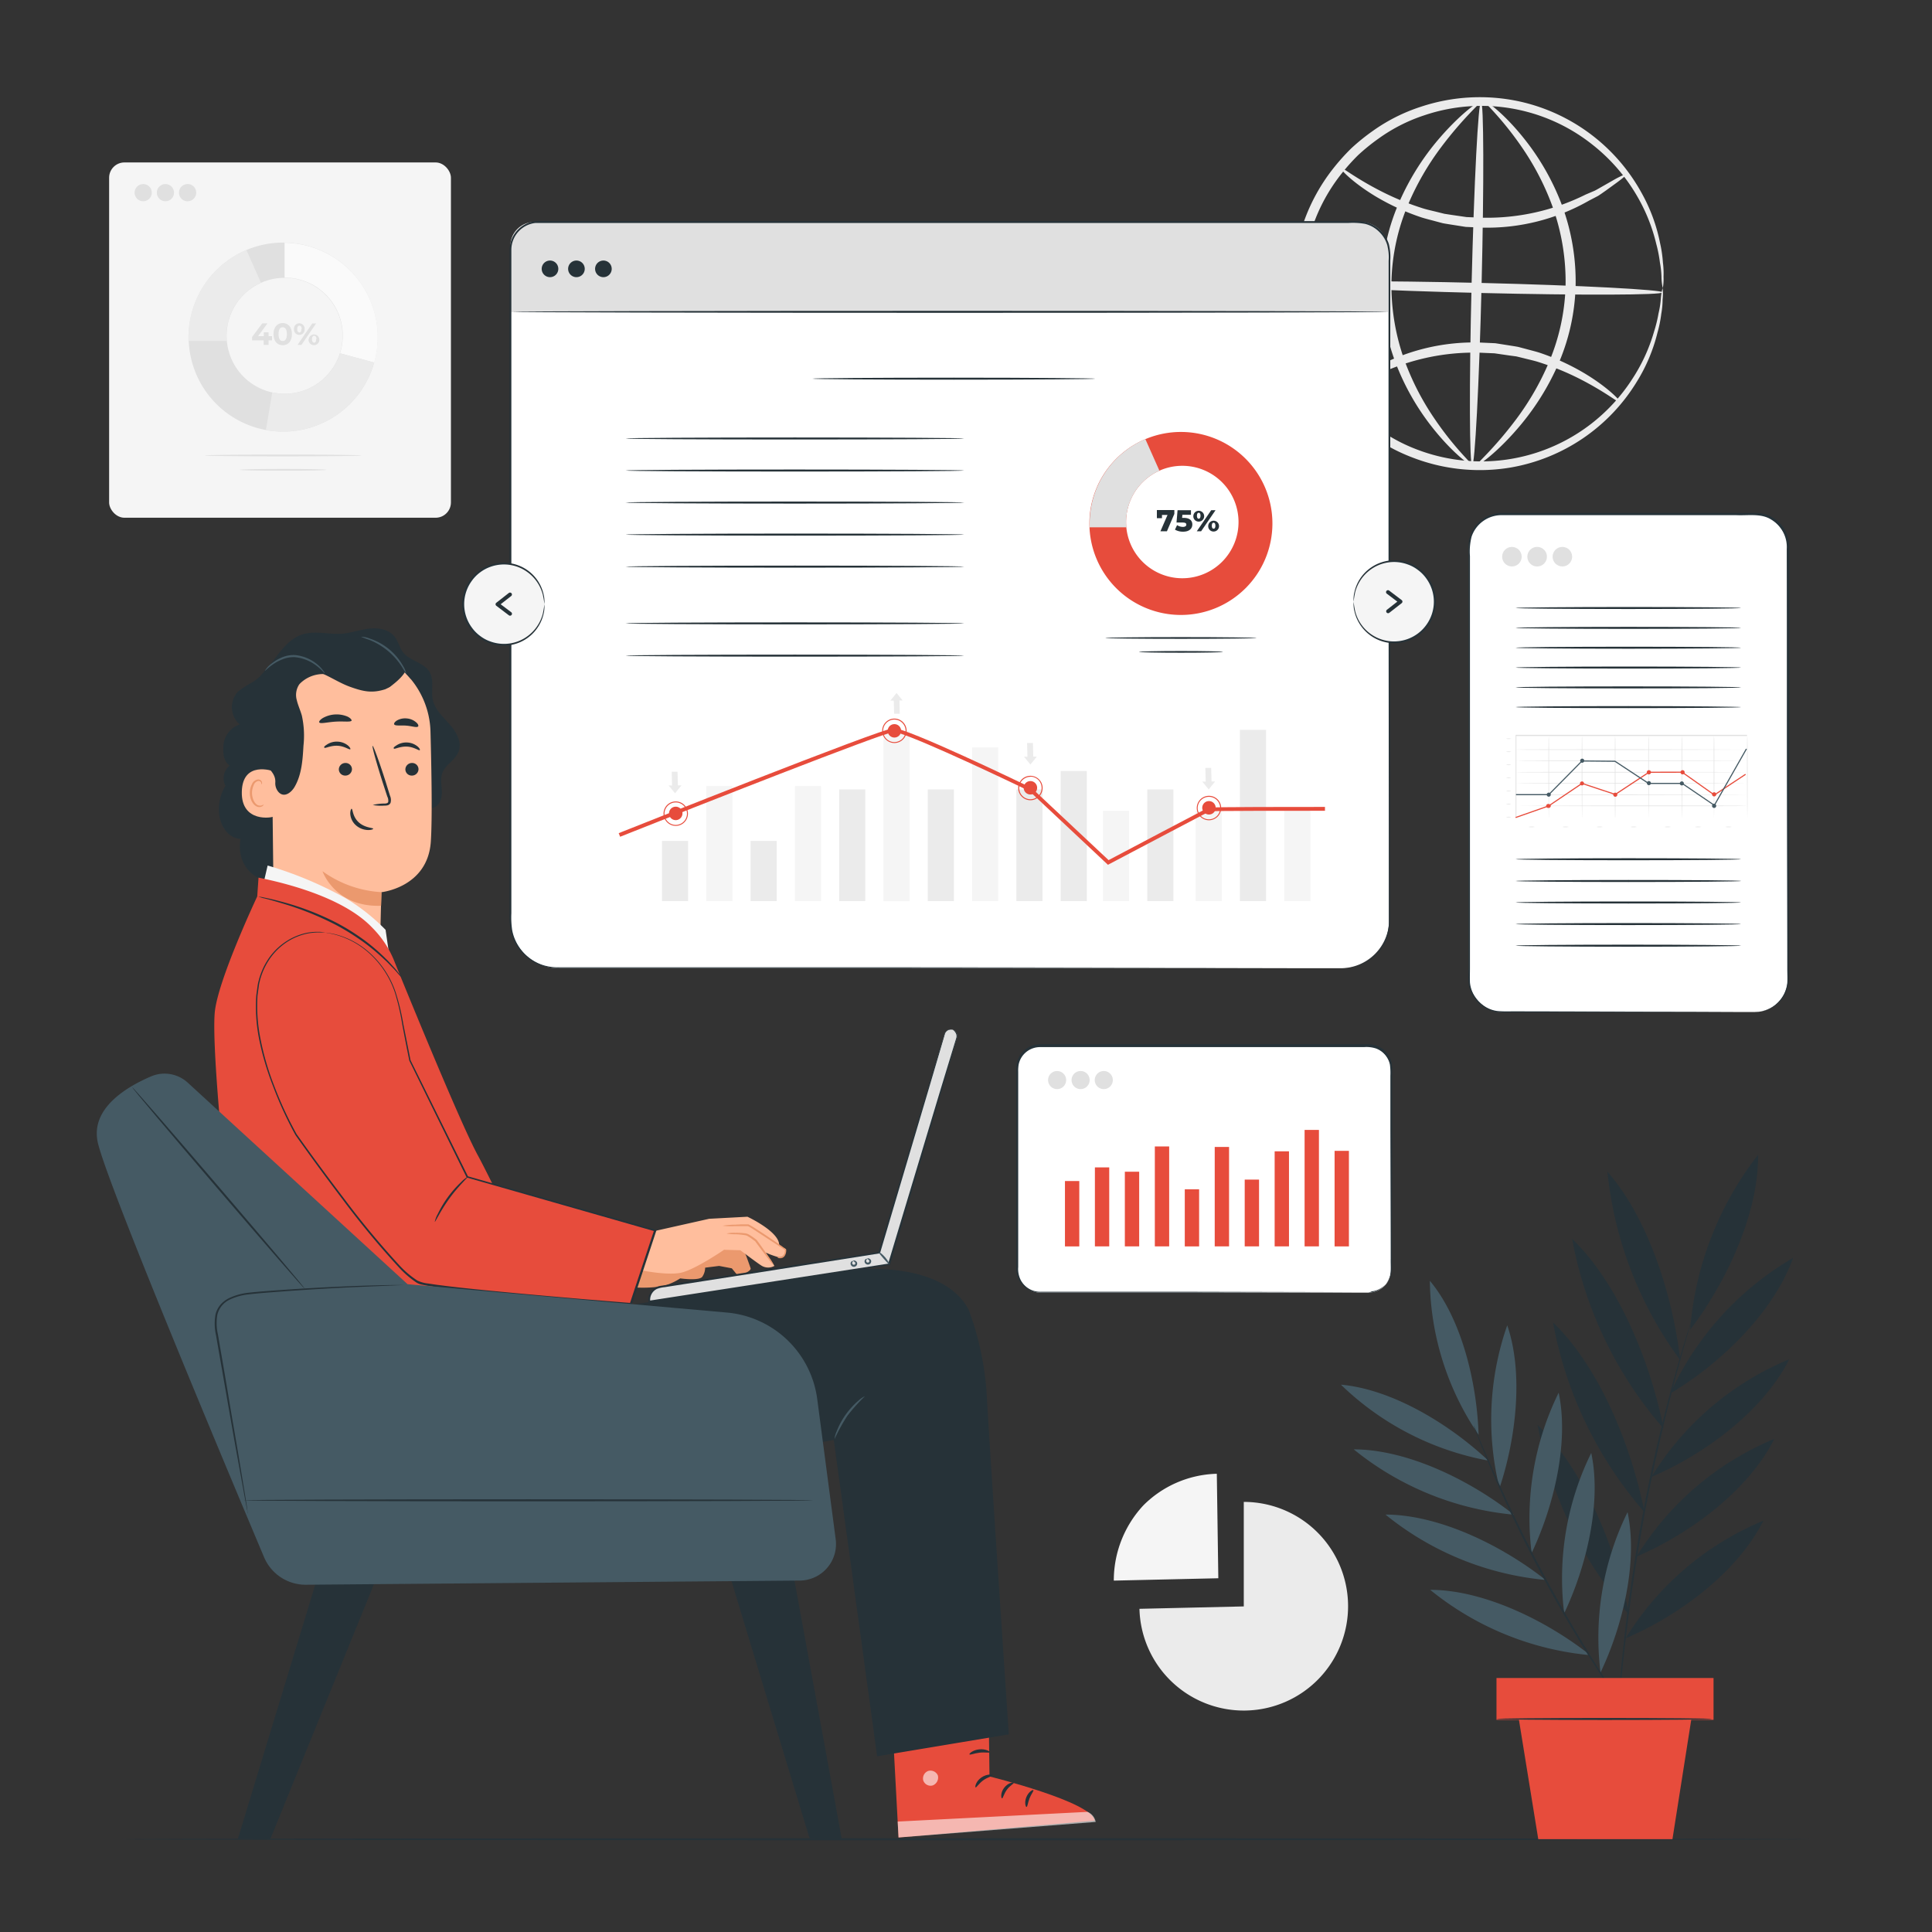 <svg xmlns="http://www.w3.org/2000/svg" viewBox="0 0 500 500"><rect x="0" y="0" width="500" height="500" fill="#333333" stroke="none"/><g id="freepik--background-complete--inject-220"><rect x="28.24" y="42.04" width="88.46" height="91.95" rx="3.96" style="fill:#f5f5f5"></rect><path d="M73.28,62.78A24.46,24.46,0,1,0,97.74,87.24,24.46,24.46,0,0,0,73.28,62.78Zm.37,39.12a15,15,0,1,1,15-15A15,15,0,0,1,73.65,101.9Z" style="fill:#e0e0e0"></path><path d="M73.65,62.79v9.06A15,15,0,0,1,88,91.43l8.86,2.4a24.44,24.44,0,0,0-23.18-31Z" style="fill:#fafafa"></path><path d="M58.62,86.87a15,15,0,0,1,8.91-13.72L63.77,64.7a24.46,24.46,0,0,0-15,22.54c0,.35,0,.69,0,1h9.84C58.65,87.81,58.62,87.34,58.62,86.87Z" style="fill:#ebebeb"></path><path d="M73.65,101.9a15.11,15.11,0,0,1-3.18-.34c-.38,2.18-1.09,6.4-1.65,9.73a24.18,24.18,0,0,0,4.46.41A24.45,24.45,0,0,0,96.83,93.83L88,91.43A15,15,0,0,1,73.65,101.9Z" style="fill:#ebebeb"></path><path d="M70.4,88.09h-.9v1.17H68.24V88.09h-3v-.87l2.62-3.52h1.35L66.79,87h1.49V86H69.5v1h.9Z" style="fill:#e0e0e0"></path><path d="M70.78,86.48c0-1.84,1-2.88,2.38-2.88s2.39,1,2.39,2.88-1,2.87-2.39,2.87S70.78,88.31,70.78,86.48Zm3.47,0c0-1.27-.44-1.79-1.09-1.79s-1.08.52-1.08,1.79.45,1.78,1.08,1.78S74.25,87.74,74.25,86.48Z" style="fill:#e0e0e0"></path><path d="M76.08,85.17a1.38,1.38,0,1,1,2.75,0,1.38,1.38,0,1,1-2.75,0Zm2,0c0-.6-.23-.88-.58-.88s-.58.29-.58.88.24.88.58.88S78,85.76,78,85.17Zm2.73-1.47h1l-3.8,5.56H77Zm-.91,4.09a1.38,1.38,0,1,1,1.37,1.53A1.38,1.38,0,0,1,79.86,87.79Zm2,0c0-.59-.23-.88-.58-.88s-.58.28-.58.88.24.88.58.88S81.81,88.37,81.81,87.79Z" style="fill:#e0e0e0"></path><path d="M93.52,117.87c0,.13-9.06.24-20.24.24S53,118,53,117.87s9.06-.23,20.24-.23S93.52,117.75,93.52,117.87Z" style="fill:#e0e0e0"></path><path d="M84.51,121.59c0,.13-5,.23-11.23.23s-11.23-.1-11.23-.23,5-.23,11.23-.23S84.51,121.46,84.51,121.59Z" style="fill:#e0e0e0"></path><circle cx="37.06" cy="49.86" r="2.23" style="fill:#e0e0e0"></circle><circle cx="42.81" cy="49.86" r="2.23" style="fill:#e0e0e0"></circle><path d="M50.78,49.86a2.23,2.23,0,1,1-2.23-2.23A2.22,2.22,0,0,1,50.78,49.86Z" style="fill:#e0e0e0"></path><path d="M430.33,74.57a13.63,13.63,0,0,1-.34-3,24,24,0,0,0-.4-3.6,34.44,34.44,0,0,0-.95-4.84,45.37,45.37,0,0,0-5-12.45A46.69,46.69,0,0,0,412,37.34a46.13,46.13,0,0,0-43.48-7.47,43.31,43.31,0,0,0-11.76,6,51.56,51.56,0,0,0-5.31,4.31,52.36,52.36,0,0,0-4.62,5.22,45.76,45.76,0,0,0-1.32,54.25,52.44,52.44,0,0,0,4.36,5.44,53.19,53.19,0,0,0,5.09,4.56,43.48,43.48,0,0,0,11.46,6.57,46.49,46.49,0,0,0,56-18.12,45,45,0,0,0,5.62-12.19,35.64,35.64,0,0,0,1.18-4.79,23.92,23.92,0,0,0,.58-3.57,13.58,13.58,0,0,1,.48-3,13.15,13.15,0,0,1,0,3,21.39,21.39,0,0,1-.34,3.66,32.25,32.25,0,0,1-1,4.93,43.91,43.91,0,0,1-5.36,12.69A47.74,47.74,0,0,1,390.92,121a48.2,48.2,0,0,1-25.33-2.58,45.43,45.43,0,0,1-12.11-6.83,55.12,55.12,0,0,1-5.39-4.79,54.71,54.71,0,0,1-4.62-5.72,48.07,48.07,0,0,1,1.39-57.25,54.66,54.66,0,0,1,4.9-5.49,54.39,54.39,0,0,1,5.61-4.52A45.61,45.61,0,0,1,367.8,27.6a48.35,48.35,0,0,1,25.42-1.35A47.8,47.8,0,0,1,424.88,50a44.06,44.06,0,0,1,4.75,12.94,32.27,32.27,0,0,1,.73,5,21.22,21.22,0,0,1,.16,3.67A13.29,13.29,0,0,1,430.33,74.57Z" style="fill:#ebebeb"></path><path d="M420.9,45.1c.1.14-.75.88-2.39,2.1l-3,2.18c-.6.41-1.23.88-1.93,1.32l-2.32,1.21a53.25,53.25,0,0,1-27.74,7l-4.2-.19-4-.63c-.65-.11-1.31-.2-1.95-.33l-1.88-.5c-1.24-.34-2.47-.63-3.63-1A60.52,60.52,0,0,1,356,50.82c-6.32-3.82-9.4-7.3-9.16-7.52s3.69,2.62,10.06,5.92A70.28,70.28,0,0,0,368.5,54c1.13.33,2.31.58,3.5.88l1.81.45,1.88.29,3.85.56,4,.16a57.33,57.33,0,0,0,26.85-6l2.35-1c.72-.37,1.37-.77,2-1.12L418,46.36C419.74,45.41,420.79,45,420.9,45.1Z" style="fill:#ebebeb"></path><path d="M345.43,102.45c-.11-.14.74-.88,2.38-2.1l3-2.18c.6-.42,1.23-.88,1.93-1.32l2.33-1.21a53.18,53.18,0,0,1,27.73-7l4.2.19,4,.63c.66.11,1.31.2,1.95.33l1.89.5c1.23.34,2.46.63,3.62,1a60.52,60.52,0,0,1,11.77,5.42c6.32,3.82,9.4,7.3,9.16,7.52s-3.69-2.62-10.06-5.92a70.28,70.28,0,0,0-11.58-4.74c-1.13-.33-2.31-.58-3.5-.89l-1.81-.44L390.63,92l-3.85-.56-4-.17a57.36,57.36,0,0,0-26.85,6l-2.35,1c-.72.37-1.37.77-2,1.12l-3.22,1.77C346.58,102.14,345.53,102.6,345.43,102.45Z" style="fill:#ebebeb"></path><path d="M430.31,75.66c0,.72-21.15.79-47.2.16S336,74.09,336,73.37s21.14-.78,47.2-.15S430.32,75,430.31,75.66Z" style="fill:#ebebeb"></path><path d="M381,120.54c-.72,0-.79-21.14-.15-47.17s1.72-47.14,2.44-47.12.78,21.13.15,47.18S381.68,120.56,381,120.54Z" style="fill:#ebebeb"></path><path d="M381,120.47c-.18.28-5.38-3.25-11.37-11.22a63.46,63.46,0,0,1-8.43-15.31,56.73,56.73,0,0,1-3.65-21.14,54,54,0,0,1,4.76-20.92A65.44,65.44,0,0,1,371.49,37c6.35-7.68,11.59-11.08,11.77-10.81s-4.49,4.16-10.32,11.94a70.5,70.5,0,0,0-8.47,14.66,54.31,54.31,0,0,0-4.36,20,57.45,57.45,0,0,0,3.3,20.27,67.86,67.86,0,0,0,7.68,15.06C376.55,116.23,381.23,120.19,381,120.47Z" style="fill:#ebebeb"></path><path d="M384.31,26.26c.18-.27,5.38,3.25,11.38,11.23a63.42,63.42,0,0,1,8.43,15.31,56.84,56.84,0,0,1,3.65,21.13A54.22,54.22,0,0,1,403,94.86a65.59,65.59,0,0,1-9.22,14.83c-6.35,7.68-11.59,11.08-11.76,10.81s4.49-4.16,10.32-11.94a70.41,70.41,0,0,0,8.46-14.65,54.56,54.56,0,0,0,4.37-20,57.39,57.39,0,0,0-3.31-20.26,68,68,0,0,0-7.68-15.07C388.73,30.51,384.05,26.55,384.31,26.26Z" style="fill:#ebebeb"></path><path d="M321.89,415.74V388.69a27,27,0,1,1-27,27.67Z" style="fill:#ebebeb"></path><path d="M315.3,408.45l-27.05.61a28.54,28.54,0,0,1,7.66-19.48,27.86,27.86,0,0,1,19-8.17Z" style="fill:#f5f5f5"></path></g><g id="freepik--Floor--inject-220"><path d="M468.89,476c0,.15-98,.26-218.88.26s-218.9-.11-218.9-.26,98-.26,218.9-.26S468.89,475.83,468.89,476Z" style="fill:#263238"></path></g><g id="freepik--window-3--inject-220"><rect x="263.25" y="270.73" width="96.76" height="63.81" rx="5.89" style="fill:#fff"></rect><path d="M354.13,334.55s.27,0,.8-.09a5.58,5.58,0,0,0,2.18-.79,5.94,5.94,0,0,0,2.41-2.84c.61-1.4.35-3.19.4-5.15,0-7.88-.05-19.27-.09-33.33,0-3.52,0-7.2,0-11,0-1,0-1.93,0-2.91a16.63,16.63,0,0,0-.12-2.92,5.67,5.67,0,0,0-3.71-4.21,8.15,8.15,0,0,0-3-.32H329.68l-60.53,0a5.64,5.64,0,0,0-5.51,4.45,9.3,9.3,0,0,0-.13,1.92v21.36c0,10.12,0,19.89,0,29.19a6.44,6.44,0,0,0,.6,3.27,5.65,5.65,0,0,0,2.21,2.36,5.73,5.73,0,0,0,3.11.77h16.16l23,0,33.33.08,9.06.05,2.36,0,.8,0-.8,0-2.36,0-9.06,0-33.33.08-23,0H269.41a6.32,6.32,0,0,1-3.35-.83,6.17,6.17,0,0,1-2.4-2.56,7,7,0,0,1-.65-3.48c0-9.3,0-19.07,0-29.19q0-7.61,0-15.45v-5.91a9.38,9.38,0,0,1,.14-2,6.17,6.17,0,0,1,6-4.86l60.53,0,13.59,0H353a8.72,8.72,0,0,1,3.16.35,6.1,6.1,0,0,1,4,4.54,17,17,0,0,1,.12,3v2.91c0,3.84,0,7.52,0,11,0,14.06-.06,25.45-.08,33.33,0,1,0,1.91,0,2.79a6.25,6.25,0,0,1-.45,2.42,6,6,0,0,1-2.5,2.87,5.4,5.4,0,0,1-2.23.75A4.81,4.81,0,0,1,354.13,334.55Z" style="fill:#263238"></path><rect x="306.62" y="307.79" width="3.71" height="14.78" style="fill:#E74C3C"></rect><rect x="275.61" y="305.65" width="3.71" height="16.92" style="fill:#E74C3C"></rect><rect x="283.36" y="302.12" width="3.71" height="20.44" style="fill:#E74C3C"></rect><rect x="291.11" y="303.24" width="3.71" height="19.32" style="fill:#E74C3C"></rect><rect x="298.87" y="296.7" width="3.71" height="25.86" style="fill:#E74C3C"></rect><rect x="314.37" y="296.83" width="3.71" height="25.73" style="fill:#E74C3C"></rect><rect x="322.13" y="305.28" width="3.71" height="17.28" style="fill:#E74C3C"></rect><rect x="329.88" y="297.96" width="3.71" height="24.6" style="fill:#E74C3C"></rect><rect x="337.63" y="292.42" width="3.71" height="30.14" style="fill:#E74C3C"></rect><rect x="345.39" y="297.84" width="3.71" height="24.73" style="fill:#E74C3C"></rect><path d="M275.92,279.52a2.34,2.34,0,1,1-2.34-2.34A2.34,2.34,0,0,1,275.92,279.52Z" style="fill:#e0e0e0"></path><path d="M282,279.52a2.34,2.34,0,1,1-2.33-2.34A2.33,2.33,0,0,1,282,279.52Z" style="fill:#e0e0e0"></path><path d="M288,279.52a2.34,2.34,0,1,1-2.34-2.34A2.34,2.34,0,0,1,288,279.52Z" style="fill:#e0e0e0"></path></g><g id="freepik--window-2--inject-220"><rect x="380.16" y="133.02" width="82.52" height="128.88" rx="8.43" style="fill:#fff"></rect><path d="M454.25,261.9l.27,0c.17,0,.44,0,.78-.07a8.71,8.71,0,0,0,2.91-.95,8.57,8.57,0,0,0,3.44-3.52,8.4,8.4,0,0,0,.9-3c.08-1.13,0-2.36,0-3.65,0-10.34-.05-25.29-.09-43.75s0-40.47-.05-64.89a8.27,8.27,0,0,0-4-7.59c-2.64-1.7-6-1-9.14-1.16H388.59a8.19,8.19,0,0,0-7.74,5.56,15.58,15.58,0,0,0-.43,5.08v5.16q0,10.3,0,20.28c0,13.29,0,26.11,0,38.32s0,23.82,0,34.68v8c0,1.3-.05,2.63,0,3.87a8.24,8.24,0,0,0,7,7.37,30,30,0,0,0,3.55.1h3.51l43.75.09,11.89.05,3.1,0,1.05,0s-.36,0-1.05,0l-3.1,0-11.89.05-43.75.08H391a33.65,33.65,0,0,1-3.6-.1,8.62,8.62,0,0,1-7.36-7.71c-.08-1.32,0-2.59,0-3.91,0-2.62,0-5.29,0-8,0-10.86,0-22.46,0-34.68s0-25,0-38.32v-28a8.77,8.77,0,0,1,.46-2.64,8.62,8.62,0,0,1,3.15-4.27,8.73,8.73,0,0,1,5.08-1.65h65.47a8.74,8.74,0,0,1,7.88,4.68,9.28,9.28,0,0,1,.8,2.23,11.59,11.59,0,0,1,.18,2.34c0,24.42,0,46.41-.06,64.89s-.06,33.41-.08,43.75c0,1.29,0,2.5-.06,3.66a8.28,8.28,0,0,1-.93,3.09,8.68,8.68,0,0,1-3.53,3.53,8.22,8.22,0,0,1-3,.91A7.52,7.52,0,0,1,454.25,261.9Z" style="fill:#263238"></path><circle cx="391.28" cy="144.07" r="2.53" style="fill:#e0e0e0"></circle><path d="M400.34,144.07a2.53,2.53,0,1,1-2.53-2.53A2.53,2.53,0,0,1,400.34,144.07Z" style="fill:#e0e0e0"></path><circle cx="404.34" cy="144.07" r="2.53" style="fill:#e0e0e0"></circle><path d="M450.61,157.35c0,.14-13.07.26-29.19.26s-29.2-.12-29.2-.26,13.07-.26,29.2-.26S450.61,157.2,450.61,157.35Z" style="fill:#263238"></path><path d="M450.61,162.49c0,.14-13.07.26-29.19.26s-29.2-.12-29.2-.26,13.07-.26,29.2-.26S450.61,162.34,450.61,162.49Z" style="fill:#263238"></path><path d="M450.61,167.63c0,.14-13.07.26-29.19.26s-29.2-.12-29.2-.26,13.07-.26,29.2-.26S450.61,167.48,450.61,167.63Z" style="fill:#263238"></path><path d="M450.61,172.77c0,.14-13.07.26-29.19.26s-29.2-.12-29.2-.26,13.07-.27,29.2-.27S450.61,172.62,450.61,172.77Z" style="fill:#263238"></path><path d="M450.61,177.9c0,.15-13.07.26-29.19.26s-29.2-.11-29.2-.26,13.07-.26,29.2-.26S450.61,177.76,450.61,177.9Z" style="fill:#263238"></path><path d="M450.61,183c0,.15-13.07.26-29.19.26s-29.2-.11-29.2-.26,13.07-.26,29.2-.26S450.61,182.9,450.61,183Z" style="fill:#263238"></path><path d="M450.61,222.37c0,.14-13.07.26-29.19.26s-29.2-.12-29.2-.26,13.07-.26,29.2-.26S450.61,222.22,450.61,222.37Z" style="fill:#263238"></path><path d="M450.61,228c0,.14-13.07.26-29.19.26s-29.2-.12-29.2-.26,13.07-.26,29.2-.26S450.61,227.82,450.61,228Z" style="fill:#263238"></path><path d="M450.61,233.56c0,.14-13.07.26-29.19.26s-29.2-.12-29.2-.26,13.07-.26,29.2-.26S450.61,233.41,450.61,233.56Z" style="fill:#263238"></path><path d="M450.61,239.15c0,.14-13.07.26-29.19.26s-29.2-.12-29.2-.26,13.07-.26,29.2-.26S450.61,239,450.61,239.15Z" style="fill:#263238"></path><path d="M450.61,244.74c0,.15-13.07.27-29.19.27s-29.2-.12-29.2-.27,13.07-.26,29.2-.26S450.61,244.6,450.61,244.74Z" style="fill:#263238"></path><path d="M452.13,190.48h-4.55l-12.56,0-42.68,0,.1-.07c0,3.35,0,6.83,0,10.39s0,7.25,0,10.71l-.1-.08,42.38,0,12.46,0h0l-12.46,0-42.38,0h-.1v-.07c0-3.46,0-7,0-10.71s0-7,0-10.39v-.08h.1l42.68,0,12.56,0h4.55Z" style="fill:#e0e0e0"></path><path d="M452.13,194s-13.39.08-29.9.08-29.89,0-29.89-.08,13.38-.08,29.89-.08S452.13,194,452.13,194Z" style="fill:#e0e0e0"></path><path d="M452.13,196.94s-13.39.07-29.9.07-29.89,0-29.89-.07,13.38-.08,29.89-.08S452.13,196.89,452.13,196.94Z" style="fill:#e0e0e0"></path><path d="M452.13,199.84s-13.39.08-29.9.08-29.89,0-29.89-.08,13.38-.07,29.89-.07S452.13,199.8,452.13,199.84Z" style="fill:#e0e0e0"></path><path d="M452.13,202.75s-13.39.07-29.9.07-29.89,0-29.89-.07,13.38-.08,29.89-.08S452.13,202.71,452.13,202.75Z" style="fill:#e0e0e0"></path><path d="M452.13,205.65s-13.39.08-29.9.08-29.89,0-29.89-.08,13.38-.07,29.89-.07S452.13,205.61,452.13,205.65Z" style="fill:#e0e0e0"></path><path d="M392.34,208.56s13.38-.08,29.89-.08,29.9,0,29.9.08-13.39.08-29.9.08S392.34,208.6,392.34,208.56Z" style="fill:#e0e0e0"></path><path d="M400.81,211.9s-.07-4.8-.07-10.71,0-10.71.07-10.71.08,4.79.08,10.71S400.86,211.9,400.81,211.9Z" style="fill:#e0e0e0"></path><path d="M409.42,211.9s-.07-4.8-.07-10.71,0-10.71.07-10.71.08,4.79.08,10.71S409.47,211.9,409.42,211.9Z" style="fill:#e0e0e0"></path><path d="M418,211.9c-.05,0-.08-4.8-.08-10.71s0-10.71.08-10.71.07,4.79.07,10.71S418.08,211.9,418,211.9Z" style="fill:#e0e0e0"></path><path d="M426.65,211.9s-.08-4.8-.08-10.71,0-10.71.08-10.71.07,4.79.07,10.71S426.69,211.9,426.65,211.9Z" style="fill:#e0e0e0"></path><path d="M435.26,211.9c-.05,0-.08-4.8-.08-10.71s0-10.71.08-10.71.07,4.79.07,10.71S435.3,211.9,435.26,211.9Z" style="fill:#e0e0e0"></path><path d="M443.59,211.9s-.08-4.8-.08-10.71,0-10.71.08-10.71.08,4.79.08,10.71S443.63,211.9,443.59,211.9Z" style="fill:#e0e0e0"></path><path d="M452.2,211.9s-.07-4.8-.07-10.71,0-10.71.07-10.71.08,4.79.08,10.71S452.24,211.9,452.2,211.9Z" style="fill:#e0e0e0"></path><path d="M401.34,208.56a.52.52,0,0,1-.53.52.52.52,0,1,1,0-1A.52.52,0,0,1,401.34,208.56Z" style="fill:#E74C3C"></path><circle cx="409.42" cy="202.75" r="0.52" style="fill:#E74C3C"></circle><path d="M418.56,205.6a.53.53,0,1,1-1.05,0,.53.53,0,0,1,1.05,0Z" style="fill:#E74C3C"></path><path d="M427.12,199.48a.54.54,0,0,1-.77.77h0A.54.54,0,0,1,427.12,199.48Z" style="fill:#E74C3C"></path><path d="M435.83,199.48a.54.54,0,0,1-.77.77h0A.54.54,0,0,1,435.83,199.48Z" style="fill:#E74C3C"></path><path d="M444,205.19a.54.54,0,0,1-.76.77h0A.54.54,0,0,1,444,205.19Z" style="fill:#E74C3C"></path><path d="M410,196.94a.53.53,0,0,1-1.05,0,.53.53,0,1,1,1.05,0Z" style="fill:#455a64"></path><path d="M401.34,205.65a.53.53,0,0,1-.53.53.52.52,0,0,1-.52-.53.52.52,0,0,1,.52-.52A.52.52,0,0,1,401.34,205.65Z" style="fill:#455a64"></path><path d="M444,208.18a.54.54,0,0,1-.77.76A.54.54,0,0,1,444,208.18Z" style="fill:#455a64"></path><path d="M435.78,202.75a.52.52,0,0,1-.52.52.52.52,0,0,1-.53-.52.53.53,0,0,1,.53-.53A.52.52,0,0,1,435.78,202.75Z" style="fill:#455a64"></path><path d="M427.26,202.67a.53.53,0,0,1-.53.53.52.52,0,0,1-.52-.53.52.52,0,0,1,.52-.52A.52.52,0,0,1,427.26,202.67Z" style="fill:#455a64"></path><path d="M397.22,214a4.35,4.35,0,0,1-1.66,0,4.35,4.35,0,0,1,1.66,0Z" style="fill:#e0e0e0"></path><path d="M406,214a4.35,4.35,0,0,1-1.66,0,4.35,4.35,0,0,1,1.66,0Z" style="fill:#e0e0e0"></path><path d="M414.82,214a4.35,4.35,0,0,1-1.66,0,4.35,4.35,0,0,1,1.66,0Z" style="fill:#e0e0e0"></path><path d="M423.62,214a4.35,4.35,0,0,1-1.66,0,4.35,4.35,0,0,1,1.66,0Z" style="fill:#e0e0e0"></path><path d="M432.42,214a4.35,4.35,0,0,1-1.66,0,4.35,4.35,0,0,1,1.66,0Z" style="fill:#e0e0e0"></path><path d="M440.29,214a4.35,4.35,0,0,1-1.66,0,4.35,4.35,0,0,1,1.66,0Z" style="fill:#e0e0e0"></path><path d="M448.16,214a4.35,4.35,0,0,1-1.66,0,4.35,4.35,0,0,1,1.66,0Z" style="fill:#e0e0e0"></path><path d="M391.1,211.46a3.24,3.24,0,0,1-1.34,0,2.85,2.85,0,0,1,1.34,0Z" style="fill:#e0e0e0"></path><path d="M391.1,208.08a3.24,3.24,0,0,1-1.34,0,2.85,2.85,0,0,1,1.34,0Z" style="fill:#e0e0e0"></path><path d="M391.1,204.7a3.24,3.24,0,0,1-1.34,0,2.85,2.85,0,0,1,1.34,0Z" style="fill:#e0e0e0"></path><path d="M391.1,201.32a3.24,3.24,0,0,1-1.34,0,2.85,2.85,0,0,1,1.34,0Z" style="fill:#e0e0e0"></path><path d="M391.1,197.94a3.24,3.24,0,0,1-1.34,0,2.85,2.85,0,0,1,1.34,0Z" style="fill:#e0e0e0"></path><path d="M391.1,194.56a3.24,3.24,0,0,1-1.34,0,2.85,2.85,0,0,1,1.34,0Z" style="fill:#e0e0e0"></path><path d="M391.1,191.18a3.24,3.24,0,0,1-1.34,0,2.85,2.85,0,0,1,1.34,0Z" style="fill:#e0e0e0"></path><polygon points="392.28 211.71 392.19 211.44 400.75 208.43 409.4 202.59 418.01 205.44 426.69 199.72 435.38 199.7 435.42 199.72 443.67 205.56 451.67 200.27 451.83 200.51 443.67 205.91 443.58 205.85 435.29 199.99 426.78 200.01 418.06 205.76 409.45 202.91 400.86 208.7 392.28 211.71" style="fill:#E74C3C"></polygon><polygon points="443.72 208.62 435.29 202.89 426.6 202.89 417.91 197.16 409.48 197.08 400.87 205.8 392.34 205.8 392.34 205.51 400.75 205.51 409.37 196.79 418 196.87 426.69 202.6 435.38 202.6 443.62 208.21 451.85 193.74 452.1 193.88 443.72 208.62" style="fill:#455a64"></polygon></g><g id="freepik--window-1--inject-220"><path d="M139.93,57.45H350.76a8.76,8.76,0,0,1,8.76,8.76V238a12.58,12.58,0,0,1-12.58,12.58H144.66A12.58,12.58,0,0,1,132.08,238V65.3A7.85,7.85,0,0,1,139.93,57.45Z" style="fill:#fff"></path><path d="M138.27,57.45H352.1a7.1,7.1,0,0,1,7.1,7.1V80.7a0,0,0,0,1,0,0H132.08a0,0,0,0,1,0,0V63.64A6.19,6.19,0,0,1,138.27,57.45Z" style="fill:#e0e0e0"></path><path d="M359.2,80.7c0,.14-50.77.26-113.39.26S132.4,80.84,132.4,80.7s50.76-.26,113.41-.26S359.2,80.55,359.2,80.7Z" style="fill:#263238"></path><path d="M144.49,69.58a2.15,2.15,0,1,1-2.15-2.15A2.14,2.14,0,0,1,144.49,69.58Z" style="fill:#263238"></path><path d="M151.33,69.58a2.15,2.15,0,1,1-2.14-2.15A2.14,2.14,0,0,1,151.33,69.58Z" style="fill:#263238"></path><path d="M158.31,69.58a2.15,2.15,0,1,1-2.15-2.15A2.14,2.14,0,0,1,158.31,69.58Z" style="fill:#263238"></path><path d="M283.5,98c0,.14-16.4.26-36.63.26s-36.63-.12-36.63-.26,16.4-.26,36.63-.26S283.5,97.89,283.5,98Z" style="fill:#263238"></path><path d="M249.55,113.48c0,.15-19.63.26-43.83.26s-43.83-.11-43.83-.26,19.62-.26,43.83-.26S249.55,113.34,249.55,113.48Z" style="fill:#263238"></path><path d="M249.55,121.77c0,.15-19.63.26-43.83.26s-43.83-.11-43.83-.26,19.62-.26,43.83-.26S249.55,121.63,249.55,121.77Z" style="fill:#263238"></path><path d="M249.55,130.06c0,.15-19.63.27-43.83.27s-43.83-.12-43.83-.27,19.62-.26,43.83-.26S249.55,129.92,249.55,130.06Z" style="fill:#263238"></path><path d="M249.55,138.36c0,.14-19.63.26-43.83.26s-43.83-.12-43.83-.26,19.62-.27,43.83-.27S249.55,138.21,249.55,138.36Z" style="fill:#263238"></path><path d="M249.55,146.65c0,.14-19.63.26-43.83.26s-43.83-.12-43.83-.26,19.62-.27,43.83-.27S249.55,146.5,249.55,146.65Z" style="fill:#263238"></path><path d="M249.55,169.68c0,.15-19.63.26-43.83.26s-43.83-.11-43.83-.26,19.62-.26,43.83-.26S249.55,169.54,249.55,169.68Z" style="fill:#263238"></path><path d="M249.55,161.33c0,.15-19.63.26-43.83.26s-43.83-.11-43.83-.26,19.62-.26,43.83-.26S249.55,161.19,249.55,161.33Z" style="fill:#263238"></path><path d="M305.63,111.79a23.68,23.68,0,1,0,23.67,23.67A23.68,23.68,0,0,0,305.63,111.79Zm.36,37.86a14.55,14.55,0,1,1,14.54-14.55A14.54,14.54,0,0,1,306,149.65Z" style="fill:#E74C3C"></path><path d="M291.44,135.1a14.54,14.54,0,0,1,8.62-13.28l-3.64-8.18A23.69,23.69,0,0,0,282,135.46q0,.49,0,1h9.53C291.47,136,291.44,135.56,291.44,135.1Z" style="fill:#e0e0e0"></path><path d="M325.22,165.11c0,.12-8.77.22-19.59.22s-19.59-.1-19.59-.22,8.77-.23,19.59-.23S325.22,165,325.22,165.11Z" style="fill:#263238"></path><path d="M316.49,168.71c0,.12-4.86.22-10.86.22s-10.87-.1-10.87-.22,4.87-.23,10.87-.23S316.49,168.58,316.49,168.71Z" style="fill:#263238"></path><path d="M303.92,132v1L302,137.49h-1.68l1.84-4.23h-1.44v.84H299.4V132Z" style="fill:#263238"></path><path d="M308.57,135.74c0,1-.73,1.86-2.38,1.86a4.11,4.11,0,0,1-2.11-.53l.55-1.17a2.76,2.76,0,0,0,1.51.46c.53,0,.88-.21.88-.58s-.23-.55-1.06-.55h-1.48l.27-3.19h3.47v1.19H306l-.07.8h.36C307.94,134,308.57,134.77,308.57,135.74Z" style="fill:#263238"></path><path d="M308.84,133.48a1.4,1.4,0,1,1,1.39,1.51A1.37,1.37,0,0,1,308.84,133.48Zm4.62-1.44h1.12l-3.73,5.45h-1.12Zm-2.77,1.44c0-.55-.19-.77-.46-.77s-.46.22-.46.77.21.77.46.77S310.69,134,310.69,133.48Zm2,2.57a1.4,1.4,0,1,1,1.39,1.51A1.37,1.37,0,0,1,312.69,136.05Zm1.85,0c0-.55-.2-.77-.46-.77s-.46.22-.46.77.2.77.46.77S314.54,136.61,314.54,136.05Z" style="fill:#263238"></path><rect x="171.32" y="217.63" width="6.76" height="15.57" style="fill:#ebebeb"></rect><rect x="194.25" y="217.63" width="6.76" height="15.57" style="fill:#ebebeb"></rect><rect x="182.79" y="203.45" width="6.76" height="29.75" style="fill:#f5f5f5"></rect><rect x="205.72" y="203.45" width="6.76" height="29.75" style="fill:#f5f5f5"></rect><rect x="217.18" y="204.3" width="6.76" height="28.9" style="fill:#ebebeb"></rect><rect x="240.11" y="204.3" width="6.76" height="28.9" style="fill:#ebebeb"></rect><rect x="263.04" y="204.3" width="6.76" height="28.9" style="fill:#ebebeb"></rect><rect x="228.65" y="189.14" width="6.76" height="44.07" style="fill:#f5f5f5"></rect><rect x="251.58" y="193.45" width="6.76" height="39.75" style="fill:#f5f5f5"></rect><rect x="296.91" y="204.3" width="6.76" height="28.9" style="fill:#ebebeb"></rect><rect x="285.45" y="209.85" width="6.76" height="23.35" style="fill:#f5f5f5"></rect><rect x="320.89" y="188.88" width="6.76" height="44.32" style="fill:#ebebeb"></rect><rect x="309.43" y="209.85" width="6.76" height="23.35" style="fill:#f5f5f5"></rect><rect x="332.37" y="209.85" width="6.76" height="23.35" style="fill:#f5f5f5"></rect><rect x="274.51" y="199.54" width="6.76" height="33.66" style="fill:#ebebeb"></rect><circle cx="231.47" cy="189.14" r="1.74" style="fill:#E74C3C"></circle><path d="M231.47,192.29a3.16,3.16,0,1,1,3.16-3.15A3.16,3.16,0,0,1,231.47,192.29Zm0-6.06a2.91,2.91,0,1,0,2.9,2.91A2.91,2.91,0,0,0,231.47,186.23Z" style="fill:#E74C3C"></path><polygon points="232.86 184.7 232.77 181.28 233.62 181.3 232.03 179.35 230.43 181.31 231.31 181.32 231.4 184.7 232.86 184.7" style="fill:#ebebeb"></polygon><path d="M176.62,210.51a1.74,1.74,0,1,1-1.74-1.74A1.74,1.74,0,0,1,176.62,210.51Z" style="fill:#E74C3C"></path><path d="M174.88,213.73a3.16,3.16,0,1,1,3.16-3.15A3.15,3.15,0,0,1,174.88,213.73Zm0-6.06a2.91,2.91,0,1,0,2.91,2.91A2.9,2.9,0,0,0,174.88,207.67Z" style="fill:#E74C3C"></path><polygon points="173.84 199.73 173.93 203.29 173.04 203.28 174.7 205.3 176.36 203.26 175.44 203.25 175.35 199.74 173.84 199.73" style="fill:#ebebeb"></polygon><polygon points="265.81 192.29 265.9 195.85 265.01 195.84 266.67 197.86 268.33 195.82 267.41 195.81 267.32 192.3 265.81 192.29" style="fill:#ebebeb"></polygon><path d="M286.74,223.81l-20.35-19.09c-12.9-6.23-32.81-15.4-35.13-15.28-2.6.16-52,19.62-70.77,27.11l-.37-.93c2.77-1.1,67.78-27,71.08-27.17h.07c3.61,0,32.33,13.83,35.62,15.41l.12.09L286.9,222.6c3.78-2,25.41-13.41,25.78-13.57.13-.06.47-.2,30.22-.2v1c-11.42,0-28.57,0-29.87.14-1.13.57-17.36,9.13-26,13.68Z" style="fill:#E74C3C"></path><path d="M268.41,203.88a1.74,1.74,0,1,1-1.74-1.74A1.74,1.74,0,0,1,268.41,203.88Z" style="fill:#E74C3C"></path><path d="M266.67,207.1a3.16,3.16,0,1,1,3.16-3.16A3.17,3.17,0,0,1,266.67,207.1Zm0-6.06a2.9,2.9,0,1,0,2.9,2.9A2.9,2.9,0,0,0,266.67,201Z" style="fill:#E74C3C"></path><path d="M314.62,209.06a1.74,1.74,0,1,1-1.74-1.74A1.74,1.74,0,0,1,314.62,209.06Z" style="fill:#E74C3C"></path><path d="M312.88,212.28a3.16,3.16,0,1,1,3.16-3.16A3.17,3.17,0,0,1,312.88,212.28Zm0-6.06a2.91,2.91,0,1,0,2.9,2.9A2.9,2.9,0,0,0,312.88,206.22Z" style="fill:#E74C3C"></path><polygon points="311.94 198.73 312.04 202.29 311.15 202.27 312.81 204.3 314.47 202.25 313.55 202.25 313.45 198.74 311.94 198.73" style="fill:#ebebeb"></polygon><path d="M347.51,250.55l.53,0,.67,0,.91-.14a13.24,13.24,0,0,0,2.5-.74,12.9,12.9,0,0,0,3.07-1.88,12,12,0,0,0,2.86-3.54,12.24,12.24,0,0,0,1.38-5.29c0-4,0-8.65,0-13.86,0-20.86-.05-51-.08-88.31,0-18.64,0-39.06,0-61,0-2.74,0-5.51,0-8.29a13.32,13.32,0,0,0-.34-4.1,7.92,7.92,0,0,0-2.14-3.46,7.75,7.75,0,0,0-3.59-2,18.37,18.37,0,0,0-4.22-.24H304.29l-160.37,0c-1.77,0-3.58,0-5.3,0a7,7,0,0,0-6.28,6.92V90.88q0,20.78,0,40.92c0,26.82,0,52.7,0,77.35q0,9.25,0,18.26v8.94a22.55,22.55,0,0,0,.21,4.37,11.82,11.82,0,0,0,8.15,9.1,13.11,13.11,0,0,0,4.18.51h21l61,0,88.31.08,24,.05,6.24,0c1.41,0,2.13,0,2.13,0l-2.13,0-6.24,0-24,0-88.31.09-61,0h-21a13.78,13.78,0,0,1-4.31-.53,12.26,12.26,0,0,1-8.47-9.44,23,23,0,0,1-.22-4.46c0-3,0-5.94,0-8.94V209.15c0-24.65,0-50.53,0-77.35V64.67a7.55,7.55,0,0,1,6.74-7.44c1.83-.09,3.57,0,5.36,0l160.37,0h46.87a9,9,0,0,1,2.18.25,8.33,8.33,0,0,1,3.79,2.08,8.58,8.58,0,0,1,2.26,3.66,14.17,14.17,0,0,1,.35,4.23v8.29c0,21.92,0,42.34,0,61,0,37.28-.07,67.45-.09,88.31,0,5.21,0,9.85,0,13.86a12,12,0,0,1-4.33,8.91,12.77,12.77,0,0,1-3.1,1.87,12.45,12.45,0,0,1-2.52.72l-.92.13-.67,0Z" style="fill:#263238"></path><circle cx="360.83" cy="155.72" r="10.51" transform="translate(126.7 471.37) rotate(-76.78)" style="fill:#f5f5f5"></circle><path d="M350.32,155.72a20.29,20.29,0,0,0,.42,2.54,10.35,10.35,0,0,0,13.58,7.11,10.23,10.23,0,0,0,4.77-3.59,10.22,10.22,0,0,0,0-12.12,9.55,9.55,0,0,0-2.17-2.18,9.25,9.25,0,0,0-2.6-1.4,10.29,10.29,0,0,0-9.74,1.43,10.51,10.51,0,0,0-3.84,5.67,21,21,0,0,0-.42,2.54,7.82,7.82,0,0,1,.23-2.59,10.41,10.41,0,0,1,3.8-5.91,10.67,10.67,0,0,1,10.14-1.59,10,10,0,0,1,2.73,1.45,10.49,10.49,0,0,1,2.28,2.28,10.7,10.7,0,0,1,0,12.73,10.49,10.49,0,0,1-2.28,2.28,10.27,10.27,0,0,1-2.73,1.45,10.69,10.69,0,0,1-5.64.44,10.62,10.62,0,0,1-8.3-7.95A7.82,7.82,0,0,1,350.32,155.72Z" style="fill:#263238"></path><path d="M359.23,158.7a.5.5,0,0,1-.3-.89l2.7-2.11-2.73-2.06a.5.5,0,0,1-.09-.7.5.5,0,0,1,.7-.1l3.24,2.46a.5.5,0,0,1,.2.39.51.51,0,0,1-.19.4l-3.22,2.51A.5.5,0,0,1,359.23,158.7Z" style="fill:#263238"></path><circle cx="130.38" cy="156.36" r="10.51" transform="translate(-51.66 247.52) rotate(-76.78)" style="fill:#f5f5f5"></circle><path d="M140.89,156.36a21.94,21.94,0,0,0-.43-2.54,10.44,10.44,0,0,0-3.84-5.67,10.18,10.18,0,0,0-4.34-1.9,10.31,10.31,0,0,0-5.4.46,9.94,9.94,0,0,0-2.6,1.4,9.77,9.77,0,0,0-2.16,2.19,10.22,10.22,0,0,0,0,12.12,9.72,9.72,0,0,0,2.16,2.18,9.39,9.39,0,0,0,2.6,1.4,10.31,10.31,0,0,0,5.4.47,10.18,10.18,0,0,0,4.34-1.9,10.51,10.51,0,0,0,3.84-5.67,22.76,22.76,0,0,0,.43-2.54,8.19,8.19,0,0,1-.23,2.59,10.58,10.58,0,0,1-8.3,7.94,10.71,10.71,0,0,1-5.65-.43,10.82,10.82,0,0,1-5-3.74,10.66,10.66,0,0,1,0-12.73,10.07,10.07,0,0,1,2.28-2.28,10.21,10.21,0,0,1,2.72-1.45,10.82,10.82,0,0,1,5.65-.44,10.67,10.67,0,0,1,4.49,2,10.46,10.46,0,0,1,3.81,5.91A8.19,8.19,0,0,1,140.89,156.36Z" style="fill:#263238"></path><path d="M132,159.34a.47.47,0,0,1-.3-.1l-3.25-2.46a.5.5,0,0,1-.2-.39.49.49,0,0,1,.2-.4l3.21-2.51a.5.5,0,1,1,.61.79l-2.7,2.11,2.73,2.06a.5.5,0,0,1-.3.9Z" style="fill:#263238"></path></g><g id="freepik--Plant--inject-220"><path d="M420.71,424c13.33-5.66,28.77-16.79,35.65-30.44A75.86,75.86,0,0,0,420.71,424" style="fill:#263238"></path><path d="M423.55,402.83c13.33-5.66,28.76-16.8,35.65-30.45a75.93,75.93,0,0,0-35.65,30.45" style="fill:#263238"></path><path d="M427.4,382.22c13.34-5.66,28.77-16.79,35.66-30.44a75.94,75.94,0,0,0-35.66,30.44" style="fill:#263238"></path><path d="M432.24,360.65c12.58-7.46,26.6-20.64,31.82-35.11a78.4,78.4,0,0,0-31.82,35.11" style="fill:#263238"></path><path d="M437.41,344.14c9.16-12,17.71-29.82,17.59-45.28a84.24,84.24,0,0,0-17.59,45.28" style="fill:#263238"></path><path d="M434.84,352C433,335.78,426.69,315.4,416,303.24A99,99,0,0,0,434.84,352" style="fill:#263238"></path><path d="M430.54,369.72c-3.27-16.71-11.52-37.38-23.67-49.1a102.8,102.8,0,0,0,23.67,49.1" style="fill:#263238"></path><path d="M425.58,391.34c-3.26-16.71-11.51-37.38-23.66-49.1a102.88,102.88,0,0,0,23.66,49.1" style="fill:#263238"></path><path d="M421.61,417.89c-3.26-16.71-11.51-37.38-23.66-49.11a102.91,102.91,0,0,0,23.66,49.11" style="fill:#263238"></path><path d="M438,341s0,.08-.1.25-.15.44-.26.74l-.92,2.9c-.8,2.51-1.89,6.17-3.16,10.71s-2.68,10-4.13,16-2.87,12.77-4.21,19.84-2.4,13.84-3.28,20-1.51,11.75-2,16.44-.79,8.49-.95,11.12c-.08,1.29-.15,2.3-.19,3,0,.32,0,.58,0,.79a.7.7,0,0,0,0,.27s0-.09,0-.27.06-.46.09-.78c.07-.73.17-1.74.29-3,.23-2.63.6-6.42,1.12-11.1s1.2-10.25,2.08-16.42,2-12.92,3.31-20,2.77-13.76,4.17-19.83,2.79-11.5,4-16,2.25-8.22,3-10.75l.83-2.91c.09-.32.15-.57.21-.77A1,1,0,0,0,438,341Z" style="fill:#263238"></path><path d="M414.21,432.84c5.66-11.84,9.77-28.49,7-41.49a73.63,73.63,0,0,0-7,41.49" style="fill:#455a64"></path><path d="M404.81,417.51c5.65-11.85,9.77-28.49,7-41.49a73.55,73.55,0,0,0-7,41.49" style="fill:#455a64"></path><path d="M396.38,401.92c5.65-11.85,9.76-28.49,7-41.49a73.55,73.55,0,0,0-7,41.49" style="fill:#455a64"></path><path d="M388.07,385.1c4.2-12.53,6.31-29.61,2-42.11a74,74,0,0,0-2,42.11" style="fill:#455a64"></path><path d="M382.66,371.34c-.41-13.34-4.34-30-12.62-39.88a72.33,72.33,0,0,0,12.62,39.88" style="fill:#455a64"></path><path d="M385.16,378c-9.81-9.26-24.72-18.45-38.13-19.65A74,74,0,0,0,385.16,378" style="fill:#455a64"></path><path d="M391.77,392c-11-8.71-27.32-16.88-41.43-16.91A77,77,0,0,0,391.77,392" style="fill:#455a64"></path><path d="M400,408.89c-11-8.71-27.32-16.89-41.44-16.92A76.89,76.89,0,0,0,400,408.89" style="fill:#455a64"></path><path d="M411.55,428.36c-11-8.71-27.32-16.89-41.43-16.92a76.86,76.86,0,0,0,41.43,16.92" style="fill:#455a64"></path><path d="M381.38,368.92s0,.07.06.22l.22.62c.23.59.54,1.39.92,2.4.8,2.08,2,5.07,3.6,8.73,3.14,7.33,7.78,17.33,13.56,28.05,2.89,5.35,5.79,10.38,8.51,14.9s5.27,8.51,7.49,11.83,4,6,5.34,7.79l1.5,2.08.4.54a1.07,1.07,0,0,0,.15.17s0-.08-.11-.2l-.36-.57-1.43-2.13c-1.25-1.84-3-4.53-5.2-7.87s-4.68-7.37-7.39-11.88-5.57-9.55-8.47-14.9C394.41,398,389.72,388,386.5,380.75c-1.61-3.64-2.88-6.6-3.74-8.66l-1-2.36c-.11-.25-.2-.45-.28-.61A.88.88,0,0,0,381.38,368.92Z" style="fill:#263238"></path><polygon points="387.29 434.27 443.46 434.27 443.46 445.09 437.69 445.09 432.83 475.97 398.1 475.97 393.1 445.09 387.29 445.09 387.29 434.27" style="fill:#E74C3C"></polygon><path d="M387.29,444.87c0-.15,12.48-.26,27.88-.26s27.89.11,27.89.26-12.49.26-27.89.26S387.29,445,387.29,444.87Z" style="fill:#263238"></path></g><g id="freepik--Character--inject-220"><path d="M164.72,333.21a32.31,32.31,0,0,0,6.78-.36,15.54,15.54,0,0,0,4.53-2s4.93.68,5.72-.42a4.2,4.2,0,0,0,.74-2.36l3.62-.45,3.28.62,1.81,2.21s1.36,0,1.42-.82c0,0,1.81-.82,1.64-1.39s-1.17-3.28-1.17-3.28L191.71,322s-8.94-.56-9.28-.34-11.66,5.5-11.66,5.5l-4.19,1Z" style="fill:#eb996e"></path><path d="M169.36,318.6l14.18-3.18,9.9-.53s8.44,3.92,8.2,7.43l1.77.95s-.15,2.62-2.26,2a20.9,20.9,0,0,1-3-1.12l2.27,3.46a3.29,3.29,0,0,1-3.13.06c-.71-.34-5.69-4.11-5.69-4.11l-4.21-.12s-7.82,5.38-11.45,6-9.81-.66-9.81-.66Z" style="fill:#ffbe9d"></path><path d="M201.15,325.31c0-.06.36.06.94,0a1.2,1.2,0,0,0,.79-.59,2.45,2.45,0,0,0,.24-1.34l.08.14-6.12-4-1.84-1.2c-.57-.37-1.21-.8-1.67-1,0,0,0,0,0,0h-.83l-.91,0-1.63,0a20,20,0,0,1-3.21-.09,18.91,18.91,0,0,1,3.18-.28l1.6-.08.9,0,.47,0h.35a.85.85,0,0,1,.22,0,18,18,0,0,1,1.83,1.08l1.85,1.2c2.36,1.57,4.49,3,6,4.15l.08.06v.09a2.68,2.68,0,0,1-.36,1.53,1.37,1.37,0,0,1-1,.64,1.72,1.72,0,0,1-.74-.07C201.23,325.36,201.15,325.33,201.15,325.31Z" style="fill:#eb996e"></path><path d="M200.27,327.42a9.93,9.93,0,0,1-1.48-1.72c-.87-1.1-2-2.65-3.31-4.38l.05,0-.17-.13c-.43-.33-.86-.65-1.28-.93l-.64-.39a1.74,1.74,0,0,0-.62-.2,20.58,20.58,0,0,0-2.48-.25,11.9,11.9,0,0,1-2.33-.18,8.71,8.71,0,0,1,2.34-.19,16.09,16.09,0,0,1,2.56.14,2.54,2.54,0,0,1,.77.24c.23.12.45.26.67.4.45.29.89.61,1.33.95l.17.14,0,0,0,0c1.27,1.74,2.39,3.32,3.18,4.48A10,10,0,0,1,200.27,327.42Z" style="fill:#eb996e"></path><path d="M255.75,433.51l.33,26.24s26.66,6.58,27.2,11.42l-50.74,4.37-2.19-40.87Z" style="fill:#E74C3C"></path><g style="opacity:0.6"><path d="M240.25,458.31a2.08,2.08,0,0,0-1.32,2.44,2,2,0,0,0,2.41,1.33,2.19,2.19,0,0,0,1.38-2.59,2.08,2.08,0,0,0-2.66-1.11" style="fill:#fff"></path></g><g style="opacity:0.6"><path d="M232.54,475.54l-.22-4.12,49.14-2.51a3.5,3.5,0,0,1,2.1,2.61Z" style="fill:#fff"></path></g><path d="M256.89,459.45c0,.25-1.23.42-2.41,1.28s-1.79,1.94-2,1.85S252.53,461,254,460,256.94,459.22,256.89,459.45Z" style="fill:#263238"></path><path d="M262.34,461.4c.06.24-1,.71-1.78,1.8s-1,2.22-1.23,2.22-.48-1.4.53-2.73S262.32,461.16,262.34,461.4Z" style="fill:#263238"></path><path d="M265.67,467.64c-.22.06-.62-1.16-.05-2.55s1.7-2,1.82-1.79-.57,1-1,2.11S265.92,467.6,265.67,467.64Z" style="fill:#263238"></path><path d="M256.16,453.48c-.1.23-1.25-.05-2.65.11s-2.47.66-2.61.45.87-1.14,2.52-1.31S256.27,453.28,256.16,453.48Z" style="fill:#263238"></path><g style="opacity:0.3"><polygon points="255.81 438.71 255.88 443.38 230.97 446.05 230.63 440.16 255.81 438.71"></polygon></g><path d="M256,448.19a4.84,4.84,0,0,1-2.55.11,11.66,11.66,0,0,1-2.7-.69,11.92,11.92,0,0,1-1.5-.71,3,3,0,0,1-.8-.56,1.08,1.08,0,0,1-.18-1.31,1.34,1.34,0,0,1,1.06-.62,3.59,3.59,0,0,1,1,.08,9,9,0,0,1,4,1.9c1.23,1,1.68,1.94,1.6,2s-.72-.66-2-1.5a10.12,10.12,0,0,0-2.33-1.17,8.55,8.55,0,0,0-1.49-.38c-.54-.12-1-.1-1.13.15,0,.09-.05.13.07.28a2.73,2.73,0,0,0,.59.41,13.79,13.79,0,0,0,1.38.7,14.09,14.09,0,0,0,2.51.83A15.72,15.72,0,0,1,256,448.19Z" style="fill:#263238"></path><path d="M255.69,448.56a4,4,0,0,1-.8-2.43,8.25,8.25,0,0,1,.22-2.8,8.61,8.61,0,0,1,.57-1.58,2.12,2.12,0,0,1,1.56-1.37,1.19,1.19,0,0,1,1.1.66,3.56,3.56,0,0,1,.31.92,5.6,5.6,0,0,1,.08,1.72,5.68,5.68,0,0,1-1,2.68c-.93,1.37-1.95,1.72-2,1.63s.75-.64,1.45-1.94a5.89,5.89,0,0,0,.69-2.43,5.25,5.25,0,0,0-.12-1.47c-.11-.54-.33-1-.53-.9s-.66.43-.85.88a8,8,0,0,0-.56,1.41,8.93,8.93,0,0,0-.37,2.56C255.51,447.6,255.82,448.52,255.69,448.56Z" style="fill:#263238"></path><path d="M128.68,343.48s82.6-13.71,86.28-14.28c14.16-2.18,30.32-.45,35.71,9.71a76.12,76.12,0,0,1,4.77,23.46c.68,12.49,5.64,86.48,5.64,86.48L227,454.52l-11.22-81.87h0l-19.24,3.61c1.08-.13-50,9-65.42,10.61-11.91,1.21-25.64-5.21-28.38-15.83-1.8-6.94-5.71-26.26-5.71-26.26Z" style="fill:#263238"></path><path d="M223.85,361.34a45.22,45.22,0,0,0-4.57,5.09,47.36,47.36,0,0,0-3.3,6,6.23,6.23,0,0,1,.55-2,19.52,19.52,0,0,1,2.33-4.32,20.29,20.29,0,0,1,3.31-3.63A6.16,6.16,0,0,1,223.85,361.34Z" style="fill:#455a64"></path><path d="M58.35,203.37A11.64,11.64,0,0,0,56.67,210c0,2.27,1.56,6.87,5.58,7.1-1.07,6.49,3.09,11.28,10,11.29s14.83-11.85,21.24-14.45l18.6-4.92c1.63-.38,2.3-2.37,2.27-4s-.46-3.42.13-5c.81-2.15,3.31-3.3,4.16-5.44,1-2.43-.53-5.13-2.26-7.09s-3.83-3.83-4.38-6.38c-.51-2.35.4-5-.78-7.1-1.44-2.58-5.23-2.91-7-5.28-.85-1.16-1.12-2.66-2-3.82-1.43-2-4.19-2.49-6.62-2.23s-4.76,1.15-7.19,1.33c-3.34.24-6.79-.84-10,.13-3.54,1.06-5.69,4.2-8,7.24l-3,3.52a13.49,13.49,0,0,1-2,1.63,24,24,0,0,0-3.79,2.43,5.91,5.91,0,0,0,.41,8.52,6.29,6.29,0,0,0-4.24,6.21s-.33,3.08,1.62,4.45A4.25,4.25,0,0,0,58.35,203.37Z" style="fill:#263238"></path><path d="M70.81,209.66a85.44,85.44,0,0,1-3.75-14.38,30.05,30.05,0,0,1,1.18-14.68c.26-.7,2.5-5.43,3.24-5.36.54.06-.84,4.47-.57,4.93,2.58,4.43,3.29,9.77,2.87,14.88a67,67,0,0,1-3,14.61" style="fill:#263238"></path><path d="M83.06,252.93c-11-1.38-12.24-19-12.24-19l-.5-43.18c-.4-12.43,6.5-23,18.94-23.09l1.15.06a22.23,22.23,0,0,1,21,21.6c.29,10.78.47,22.7.09,28.45-.78,11.91-12.8,13.13-12.8,13.13s-.32,10.69-.28,14.37c.13,12.68-12.32,7.94-15.4,7.67Z" style="fill:#ffbe9d"></path><path d="M98.74,230.89a28.84,28.84,0,0,1-15.28-5.42s3.21,9.38,15.17,8.94Z" style="fill:#eb996e"></path><path d="M108.31,199.09a1.7,1.7,0,0,1-1.73,1.63,1.63,1.63,0,0,1-1.67-1.63,1.7,1.7,0,0,1,1.73-1.63A1.63,1.63,0,0,1,108.31,199.09Z" style="fill:#263238"></path><path d="M108.64,194.13c-.23.21-1.46-.82-3.3-.91s-3.22.75-3.41.51.15-.49.76-.88a4.59,4.59,0,0,1,2.74-.69,4.52,4.52,0,0,1,2.61,1C108.58,193.62,108.75,194,108.64,194.13Z" style="fill:#263238"></path><path d="M91.09,199.09a1.7,1.7,0,0,1-1.73,1.63,1.63,1.63,0,0,1-1.67-1.63,1.7,1.7,0,0,1,1.73-1.63A1.63,1.63,0,0,1,91.09,199.09Z" style="fill:#263238"></path><path d="M90.66,193.9c-.23.22-1.47-.81-3.3-.9s-3.22.75-3.41.51.14-.49.75-.88a4.62,4.62,0,0,1,2.75-.69,4.52,4.52,0,0,1,2.61,1C90.59,193.4,90.76,193.81,90.66,193.9Z" style="fill:#263238"></path><path d="M96.47,208.33a12.35,12.35,0,0,1,3-.37c.47,0,.91-.1,1-.41a2.38,2.38,0,0,0-.24-1.41c-.38-1.15-.77-2.36-1.19-3.63-1.65-5.18-2.82-9.42-2.61-9.48s1.72,4.07,3.37,9.25c.39,1.27.77,2.49,1.13,3.65a2.68,2.68,0,0,1,.14,1.85,1.16,1.16,0,0,1-.8.64,3,3,0,0,1-.8.07A11.61,11.61,0,0,1,96.47,208.33Z" style="fill:#263238"></path><path d="M91,209.31c.3,0,.2,2,1.82,3.49s3.76,1.4,3.76,1.68c0,.12-.49.36-1.39.33a4.91,4.91,0,0,1-3.14-1.28,4.31,4.31,0,0,1-1.4-2.92C90.63,209.77,90.88,209.29,91,209.31Z" style="fill:#263238"></path><path d="M91,186.47c-.2.48-2,.15-4.18.29s-3.94.64-4.2.18c-.11-.22.21-.67.94-1.12a7.28,7.28,0,0,1,6.39-.36C90.67,185.82,91,186.23,91,186.47Z" style="fill:#263238"></path><path d="M108.21,188c-.35.39-1.59-.1-3.1-.21s-2.82.13-3.09-.32c-.12-.22.1-.62.69-1a4.27,4.27,0,0,1,2.55-.54,4.22,4.22,0,0,1,2.43,1C108.21,187.36,108.36,187.8,108.21,188Z" style="fill:#263238"></path><path d="M70.82,199.62c-.2-.1-8.06-2.86-8.24,5.3s8.06,6.66,8.08,6.42S70.82,199.62,70.82,199.62Z" style="fill:#ffbe9d"></path><path d="M68.23,208.2s-.14.09-.39.2a1.46,1.46,0,0,1-1.06,0c-.86-.34-1.55-1.72-1.56-3.2a4.83,4.83,0,0,1,.44-2,1.63,1.63,0,0,1,1.1-1.07.72.72,0,0,1,.83.41c.1.23,0,.39.09.4s.18-.13.12-.47a.91.91,0,0,0-.31-.52,1.07,1.07,0,0,0-.78-.22,2,2,0,0,0-1.52,1.23,5,5,0,0,0-.54,2.27c0,1.64.83,3.2,2,3.57a1.51,1.51,0,0,0,1.3-.19C68.21,208.39,68.26,208.21,68.23,208.2Z" style="fill:#eb996e"></path><path d="M106.34,175.72c1.33-.71-2.58-5-5.81-6.56-4.88-2.28-12.35-3.75-16.89-2.53-5.47,1.48-10,4.13-12.83,9.05A32.19,32.19,0,0,0,67,192a9.87,9.87,0,0,0,1.09,5c1.12,1.82,3.29,3,3.16,5.47a3.46,3.46,0,0,0,.82,2.5c1.47,1.61,3.32.14,4.18-1.34,1.84-3.18,2.08-7,2.29-10.66a24.08,24.08,0,0,0-.42-7.77c-.38-1.36-1-2.66-1.31-4a4.91,4.91,0,0,1,.63-4.07,5.25,5.25,0,0,1,.67-.66,8.52,8.52,0,0,1,8.47-1.5c4.58,1.68,12.4,4.21,14.47,2.68,3-2.21,3.7-3.66,3.7-3.66Z" style="fill:#263238"></path><path d="M84.08,165.53a18,18,0,0,1,13.78.93,9.36,9.36,0,0,1,4.85,5.49c.65,2.42-.42,5.39-2.76,6.3l-.16.1c-3.49,1.13-5.75.63-9.21-.61-2.91-1.05-5.49-2.89-8.4-3.92a16.58,16.58,0,0,0-9.71-.41A27.08,27.08,0,0,1,84.08,165.53Z" style="fill:#263238"></path><path d="M68.55,173.6c.07.06.73-.72,2.06-1.64a11.8,11.8,0,0,1,2.47-1.32,7.52,7.52,0,0,1,3.32-.56,11,11,0,0,1,5.69,2.35c1.27,1,1.85,1.84,1.93,1.78s-.09-.25-.36-.63a8.68,8.68,0,0,0-1.32-1.45,10.58,10.58,0,0,0-5.89-2.59,7.66,7.66,0,0,0-3.55.63,10.54,10.54,0,0,0-2.52,1.48A6.45,6.45,0,0,0,68.55,173.6Z" style="fill:#455a64"></path><path d="M93.43,164.79a21.9,21.9,0,0,0,2.16.81,17.85,17.85,0,0,1,8.38,6.9c.76,1.19,1.13,2,1.21,2a6.27,6.27,0,0,0-.88-2.17,15.4,15.4,0,0,0-8.58-7.06A6.36,6.36,0,0,0,93.43,164.79Z" style="fill:#455a64"></path><path d="M69.26,224l-1.44,6.21L101.29,251l-1.5-10.36a51.41,51.41,0,0,0-10.21-8.11A97.92,97.92,0,0,0,69.26,224Z" style="fill:#f5f5f5"></path><path d="M66.57,232s-10.3,21.83-11,30.12S57.65,298,57.65,298l46.46,53,46.37,3.08s-21.95-46.16-26.86-55.16-21.42-49.79-21.42-49.79a25.67,25.67,0,0,0-5.82-9c-6.29-6.67-18.49-10.78-29.47-13Z" style="fill:#E74C3C"></path><path d="M84.26,241.32c6.89.81,15.74,6,18.81,18.11l3,15,14.85,30.14,48.65,13.88-6.32,19.06S115,333.68,108.75,332s-32.19-38.47-32.19-38.47-13-22.41-9.65-38.92C68.57,246.37,75.76,240.32,84.26,241.32Z" style="fill:#E74C3C"></path><path d="M84.26,241.32l-1.16,0a17.28,17.28,0,0,0-3.39.25,15.63,15.63,0,0,0-5.1,2,16.21,16.21,0,0,0-5.23,5.24,17.65,17.65,0,0,0-1.84,4,10.44,10.44,0,0,0-.31,1.13,7.71,7.71,0,0,0-.24,1.18c-.11.81-.22,1.63-.34,2.47a42.86,42.86,0,0,0,.71,11,71,71,0,0,0,3.49,12.13,96.48,96.48,0,0,0,5.9,12.78h0c3.76,5.29,7.85,10.87,12.25,16.64a220,220,0,0,0,14.51,17.48A24.23,24.23,0,0,0,108,331.4a8.52,8.52,0,0,0,2.81.77c1,.15,2,.32,3,.43,4,.53,8.17.95,12.36,1.37,8.36.82,17,1.58,25.74,2.32l11.34.92-.26.18q3.21-9.72,6.31-19.06l.18.33-48.64-13.91-.1,0,0-.09-14.81-30.17v0q-1-4.94-1.83-9.37a59.9,59.9,0,0,0-1.9-8.24,23.88,23.88,0,0,0-7.53-10.94A21.34,21.34,0,0,0,87.14,242a20.28,20.28,0,0,0-2.14-.49l-.74-.14s.26,0,.75.09a16.38,16.38,0,0,1,2.16.44,21.07,21.07,0,0,1,7.54,3.86,24.07,24.07,0,0,1,7.67,11,58.7,58.7,0,0,1,2,8.27q.89,4.42,1.87,9.36l0,0,14.89,30.12-.14-.11,48.66,13.85.25.07-.08.25q-3.09,9.33-6.31,19.07l-.07.19-.2,0-11.34-.92c-8.78-.75-17.38-1.5-25.75-2.33-4.19-.42-8.32-.85-12.37-1.38-1-.11-2-.28-3-.43-.5-.07-1-.19-1.5-.29a4.07,4.07,0,0,1-1.48-.54,25,25,0,0,1-4.56-3.93,218.06,218.06,0,0,1-14.53-17.54c-4.39-5.78-8.47-11.37-12.23-16.68h0a97,97,0,0,1-5.89-12.85A71.55,71.55,0,0,1,67,268.61a42.89,42.89,0,0,1-.67-11.07c.12-.85.24-1.69.35-2.5a7.88,7.88,0,0,1,.26-1.19,10.2,10.2,0,0,1,.32-1.15,17.71,17.71,0,0,1,1.89-4.07,16.21,16.21,0,0,1,5.33-5.26,15.58,15.58,0,0,1,5.17-2,15.31,15.31,0,0,1,3.42-.19C83.87,241.27,84.26,241.32,84.26,241.32Z" style="fill:#263238"></path><path d="M112.52,316.21a7,7,0,0,1,.76-2,28.18,28.18,0,0,1,2.66-4.44,28.49,28.49,0,0,1,3.43-3.88,7,7,0,0,1,1.68-1.33c.11.12-2.34,2.29-4.69,5.52S112.67,316.28,112.52,316.21Z" style="fill:#263238"></path><path d="M104,253a10.49,10.49,0,0,1-1.18-1.24c-.36-.42-.8-.92-1.35-1.47s-1.14-1.21-1.88-1.87A54.65,54.65,0,0,0,94.33,244a62.85,62.85,0,0,0-7.12-4.49A78.46,78.46,0,0,0,73,233.78c-1.88-.56-3.42-1-4.48-1.25a9.87,9.87,0,0,1-1.64-.49,11.55,11.55,0,0,1,1.69.29c1.08.21,2.63.58,4.53,1.09A70.72,70.72,0,0,1,87.45,239a57.76,57.76,0,0,1,7.16,4.56,49.31,49.31,0,0,1,5.23,4.55c.72.67,1.3,1.36,1.83,1.93s1,1.1,1.3,1.54A11,11,0,0,1,104,253Z" style="fill:#263238"></path><path d="M246.53,266.49a1.68,1.68,0,0,0-2.09,1.13L227.52,324.2,170.84,333a3.36,3.36,0,0,0-2.8,3.83l62.09-9.68h0v0l17.51-58.58A1.68,1.68,0,0,0,246.53,266.49Z" style="fill:#e0e0e0"></path><path d="M246.53,266.49a1.59,1.59,0,0,1,.95.67,1.74,1.74,0,0,1,.23,1.41l-.55,1.91-3.65,12.44-13.15,44.3v-.06l0,.22-.23,0h0l.18-.16h0l-.07.22-.21-.07h.09L169.24,337l-1.16.18-.25,0,0-.26a3.62,3.62,0,0,1,2-3.81,3.81,3.81,0,0,1,1.09-.33l1.05-.16,2.09-.33,8.29-1.29,16-2.49L227.49,324l-.18.16c5.34-17.73,9.78-32.49,12.9-42.84l3.65-12q.31-1,.57-1.83a1.72,1.72,0,0,1,1-1,1.54,1.54,0,0,1,1.13,0,1.85,1.85,0,0,0-1.1.09,1.63,1.63,0,0,0-.9.95q-.24.8-.54,1.83l-3.53,12c-3.07,10.36-7.46,25.14-12.72,42.89l0,.13-.14,0L198.39,329l-16,2.5-8.29,1.29-2.09.33a7.61,7.61,0,0,0-2,.45,3.11,3.11,0,0,0-1.72,3.26l-.3-.21,1.16-.18L230.09,327h0l.05,0h0l-.28.15h0l0-.14.14,0h0l-.19.26v-.09l0,0c5.5-18.29,10.1-33.55,13.32-44.26,1.62-5.33,2.9-9.52,3.78-12.4l.58-1.9a1.68,1.68,0,0,0-.19-1.34A1.92,1.92,0,0,0,246.53,266.49Z" style="fill:#263238"></path><path d="M230.14,327.19c-.12.08-.72-.62-1.46-1.46s-1.33-1.55-1.23-1.66.87.44,1.63,1.32S230.26,327.11,230.14,327.19Z" style="fill:#455a64"></path><path d="M220.79,326.34c0-.06.25-.25.65,0a.75.75,0,0,1,.4.7.85.85,0,0,1-1.56.43.76.76,0,0,1-.07-.8c.24-.42.6-.35.58-.29s-.19.17-.24.43a.44.44,0,0,0,.52.5.41.41,0,0,0,.29-.32.36.36,0,0,0-.13-.34C221,326.4,220.82,326.4,220.79,326.34Z" style="fill:#455a64"></path><path d="M224.41,325.78c0-.06.25-.25.65,0a.74.74,0,0,1,.4.7.86.86,0,0,1-.63.77.89.89,0,0,1-.93-.34.76.76,0,0,1-.07-.8c.25-.42.6-.36.58-.3s-.19.18-.24.43a.41.41,0,0,0,.11.37.44.44,0,0,0,.41.14.43.43,0,0,0,.29-.32.36.36,0,0,0-.13-.35C224.64,325.85,224.44,325.85,224.41,325.78Z" style="fill:#455a64"></path><polygon points="84.57 400.3 61.56 475.89 69.95 475.97 101.04 399.51 84.57 400.3" style="fill:#263238"></polygon><path d="M183.52,390c-.06,0,26,85.76,26,85.76l8.32.12L201.8,388.28Z" style="fill:#263238"></path><path d="M48.61,280.21a8.88,8.88,0,0,0-9.49-1.65c-6.45,2.75-15.89,8.39-13.77,17.3C28,307,58.5,379.66,68.34,403a11.67,11.67,0,0,0,10.84,7.13L207,409.05a9.45,9.45,0,0,0,9.28-10.67l-4.78-36.3a25.87,25.87,0,0,0-23.36-22.39l-82.66-7.34Z" style="fill:#455a64"></path><path d="M64.16,391.71a1.23,1.23,0,0,1-.07-.27c0-.2-.09-.45-.16-.77-.14-.72-.33-1.72-.57-3-.47-2.64-1.15-6.38-2-11s-1.8-10.19-2.88-16.33c-.53-3.07-1.1-6.3-1.68-9.64-.29-1.68-.59-3.38-.89-5.11a13.72,13.72,0,0,1-.14-5.39A6.23,6.23,0,0,1,57,337.72,7.16,7.16,0,0,1,59.19,336a15.63,15.63,0,0,1,5-1.43c3.4-.38,6.66-.57,9.78-.8,6.23-.43,11.84-.71,16.56-.9s8.54-.27,11.18-.31l3,0h.79l.27,0a1.14,1.14,0,0,1-.27,0l-.79,0-3,.12-11.16.48c-4.72.23-10.33.55-16.55,1-3.1.24-6.39.45-9.74.83a14.91,14.91,0,0,0-4.87,1.38,5.86,5.86,0,0,0-3.13,3.84,13.16,13.16,0,0,0,.15,5.19q.44,2.6.87,5.1.87,5,1.65,9.65c1,6.15,2,11.68,2.77,16.35s1.39,8.38,1.82,11c.2,1.27.36,2.28.47,3,0,.32.08.58.11.79A1.08,1.08,0,0,1,64.16,391.71Z" style="fill:#263238"></path><path d="M210.48,388.28c0,.14-33,.26-73.73.26S63,388.42,63,388.28s33-.26,73.74-.26S210.48,388.14,210.48,388.28Z" style="fill:#263238"></path><path d="M78.85,333.51c-.11.1-10.2-11.51-22.54-25.92s-22.26-26.17-22.15-26.27,10.2,11.51,22.54,25.93S79,333.42,78.85,333.51Z" style="fill:#263238"></path></g></svg>